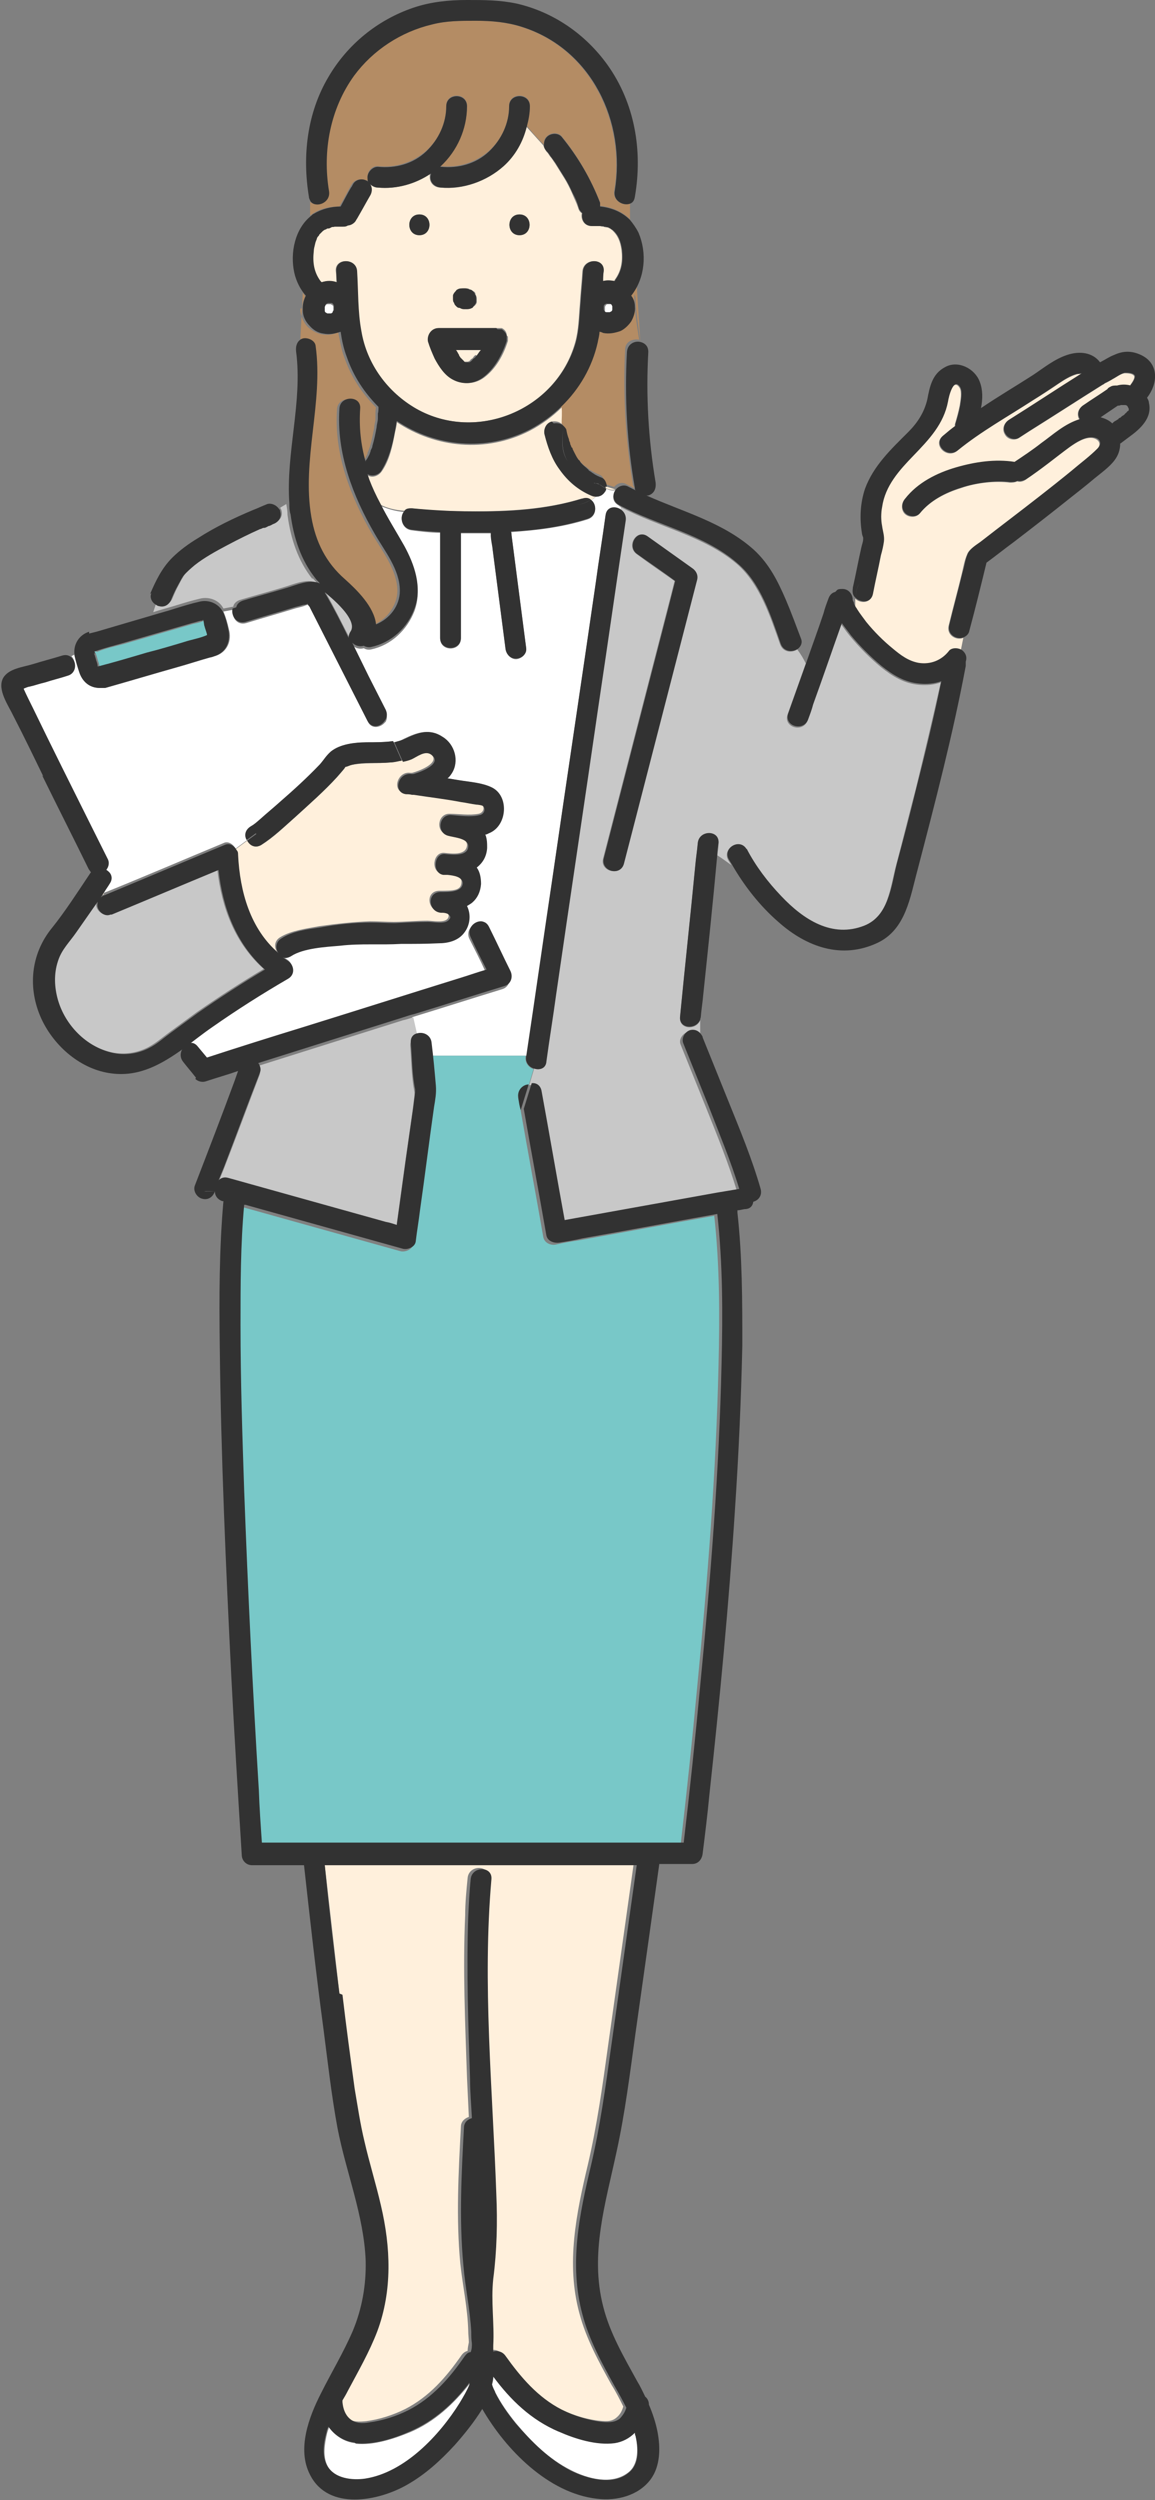 <?xml version="1.0" encoding="UTF-8"?>
<svg id="_レイヤー_2" xmlns="http://www.w3.org/2000/svg" version="1.1" viewBox="0 0 189.2 409.2">
  <rect x="0" y="0" width="189.2" height="409.2" fill="#808080" stroke="none"/>
  <!-- Generator: Adobe Illustrator 29.3.0, SVG Export Plug-In . SVG Version: 2.1.0 Build 146)  -->
  <defs>
    <style>
      .st0 {
        fill: #323232;
      }

      .st1 {
        fill: #fff0dc;
      }

      .st2 {
        fill: #fff;
      }

      .st3 {
        fill: #78c8c8;
      }

      .st4 {
        fill: #b48c64;
      }

      .st5 {
        fill: #c8c8c8;
      }
    </style>
  </defs>
  <g id="_レイヤー_1-2">
    <g>
      <path class="st1" d="M78.2,58.2c.1-.2.3-.4.4-.6,0-.1.2-.3.3-.4-1.5,0-3,0-4.5,0,.1.3.3.6.5.8,0,.1.2.2.2.4,0,0,0,0,0,0h0c.2.2.4.4.6.6,0,0,0,0,0,0,0,0,.2,0,.3.2,0,0,0,0,.1,0s0,0,.1,0c0,0,.2,0,.3,0s0,0,0,0c0,0,0,0,.1,0,.1,0,.3-.1.4-.2h0c.1-.2.2-.2.3-.3.1,0,.2-.2.3-.3,0,0,0-.1.2-.2.1-.2.1-.2,0-.1h0Z"/>
      <path class="st1" d="M93.4,73h0s0,0,0,0c0,0,0-.1,0,0h0Z"/>
      <polygon class="st1" points="93.4 73 93.4 73 93.4 73 93.4 73"/>
      <path class="st1" d="M78.2,58.2s0,0,0,0h0s0,0,0,0Z"/>
      <path class="st1" d="M78.1,58.3s0,0,0,0h0s0,0,0,0Z"/>
      <path class="st3" d="M15.7,106.6c-.3.1-.2,0,0,.4.2.5.3,1.1.5,1.6,0,.3.2.5.1.6,2.7-.8,5.4-1.6,8.1-2.3,2-.6,4-1.2,6-1.7,1.2-.3,2.5-.6,3.7-1.1.4-.1.2,0,.1-.2,0-.4-.3-.9-.4-1.3,0-.2-.1-.9-.3-1.1,0,0-.2,0-.3.2-.5.2-1,.3-1.5.4-3.8,1.1-7.6,2.2-11.4,3.3-1.5.4-3,.7-4.4,1.3h0Z"/>
      <path class="st5" d="M57.2,104.5c0-.3,0-.7.3-1,.9-1.4-1.2-3.7-2.1-4.6-.6-.6-1.3-1.2-2-1.8h0c1.4,2.4,2.6,4.9,3.9,7.4h0Z"/>
      <path class="st2" d="M58.2,399.9c-1.8-.2-3.3-1.2-4.3-2.6-.1.3-.2.6-.3.9-.4,1.7-.8,3.9.1,5.5,1.2,2.1,4.1,2.4,6.2,2.1,6.5-1,12.2-7.1,15.5-12.4.6-1,1.2-2,1.6-3,0,0,0-.2,0-.3-2.7,3.4-5.8,6.3-9.8,8-2.7,1.1-6,2.2-8.9,1.9Z"/>
      <path class="st1" d="M104.3,305.3h-51.1c.8,7,1.6,14,2.4,21,.6,5.1,1.3,10.3,2,15.4.4,2.9.9,5.8,1.6,8.6.8,3.5,1.9,7,2.7,10.5,1.6,6.8,1.9,14-.6,20.6-1.3,3.4-3,6.5-4.8,9.7-.3.5-.6,1-.9,1.6,0,.1,0,.2,0,.3.2,1,.5,2,1.2,2.7.9.8,2.1.7,3.2.6,2.2-.3,4.4-1,6.4-2,3.9-2,6.7-5.2,9.2-8.8.3-.4.6-.6,1-.7,0-.4.1-.9.2-1.4,0-.6-.1-1.2-.1-1.9-.1-3.7-.9-7.3-1.3-11-.7-7.4-.3-14.9.1-22.4,0-.9.7-1.4,1.3-1.6-.1-2.1-.2-4.3-.3-6.4-.3-8.9-.7-17.7-.3-26.6,0-2,.2-4.1.4-6.1.2-2.2,3.6-2.2,3.4,0-1.5,17.1.2,34.4.8,51.5.2,4.6,0,9.3-.5,13.9-.5,3.6.1,7.2,0,10.9,0,.3,0,.7,0,1,.7-.2,1.5,0,2,.7,2.4,3.5,5.3,6.8,9.2,8.8,2,1,4.2,1.7,6.4,2,1.1.1,2.2.3,3.1-.5.6-.5.9-1.1,1.1-1.8-.6-1.2-1.2-2.4-1.9-3.5-2.1-3.8-4.2-7.6-5.3-11.8-2.2-8.1-.5-16.3,1.4-24.3,1.5-6.4,2.4-12.9,3.3-19.4,1.4-9.9,2.8-19.9,4.2-29.8h0Z"/>
      <path class="st2" d="M91.5,398c-4.4-1.9-7.8-5.3-10.7-9,0,.4,0,.8-.2,1.3.1.4.3.8.5,1.2.9,1.8,2.1,3.5,3.4,5.1,2.6,3.1,5.4,5.9,9,7.7,2.7,1.4,6.7,2.5,9.4.4,1.8-1.4,1.6-4.1,1.2-6.1,0-.2,0-.3-.1-.5-.9.9-2,1.5-3.3,1.7-3,.4-6.4-.7-9.2-1.9h0Z"/>
      <path class="st1" d="M155.4,106.7c.5-.6,1.4-.6,2-.3l.4-2c-1.1.5-2.8-.4-2.4-2,.7-2.9,1.5-5.8,2.2-8.7.2-.9.4-2,.8-2.9.3-.9,1.3-1.4,2.1-2,3.2-2.4,6.4-4.9,9.6-7.4,1.8-1.4,3.6-2.9,5.4-4.3,1.4-1.2,3-2.3,4.2-3.6.8-.8.3-1.6-.7-1.8-1.3-.2-2.8.8-3.8,1.5-2.5,1.7-4.8,3.7-7.3,5.4-.5.3-.9.3-1.3.2-.4.2-.8.2-1.2.2-2.4-.3-5.5,0-8,.9-2.6.8-5.1,2.1-6.8,4.2-.6.7-1.8.6-2.4,0s-.6-1.7,0-2.4c2.1-2.6,5.2-4.1,8.3-5.1,3.1-1,6.4-1.3,9.6-.9h0c1.5-1,3-2,4.4-3.1,2-1.5,3.8-3.2,6.3-3.9h0c-.5-.9-.2-1.8.6-2.3,1.3-.9,2.6-1.7,3.9-2.6.2-.1.4-.2.5-.4.3-.2.8-.2,1.1-.2.7-.1,1.5,0,2.2,0,0,0,0,0,0-.1.2-.3.8-1.1.7-1.5-.2-.5-1.2-.5-1.6-.5-.7.1-1.4.7-2,1-.4.2-.8.5-1.3.7,0,0-.2.2-.3.2-4,2.5-8,5.1-12,7.6-.6.4-1.1.7-1.7,1.1-.8.5-1.9.2-2.3-.6-.5-.8-.2-1.8.6-2.3,4-2.5,7.9-5,11.9-7.6-.2,0-.5,0-.8.1-1,.3-2,.9-2.9,1.5-1.4,1-2.9,1.9-4.3,2.8-4.1,2.6-8.5,5.1-12.3,8.2-1.7,1.4-4.1-1-2.4-2.4.7-.5,1.3-1,2-1.6,0-.1,0-.2,0-.3.3-1,.6-2.1.8-3.1.1-.7.4-2.2,0-2.9-1.1-1.8-1.9,1.6-2,2.3-.7,3.7-3.1,6.2-5.6,8.8-2.4,2.4-4.7,4.9-5.2,8.5-.1,1-.1,2.1,0,3.1.1.9.4,1.7.3,2.5-.1.7-.3,1.5-.5,2.3-.4,2.1-.9,4.2-1.3,6.3-.3,1.5-2,1.5-2.8.7,0,.5,0,1.1,0,1.6,0,.1.1.2.2.3.4.7.9,1.4,1.5,2.1,1.3,1.6,2.8,3.1,4.4,4.4,1.2,1,2.5,2.1,4.2,2.3,1.9.3,3.7-.4,4.9-1.9h0Z"/>
      <path class="st1" d="M17,146.3s0,0,0,0v-.4c-.3.3-.5.6-.7.9.2-.2.4-.3.7-.4h0Z"/>
      <path class="st2" d="M4.6,112.2c-.2,0-.6.2-.9.3,0,0,0,0,0,.1.5,1,1,2,1.5,3.1,3.2,6.4,6.4,12.8,9.5,19.2.9,1.8,1.8,3.6,2.7,5.4.4.7.2,1.4-.2,1.9.7.4,1.2,1.3.6,2.2-.3.5-.6.9-.9,1.4v.4c6.7-2.7,13.2-5.5,19.7-8.2.8-.4,1.6.2,2,.9l1.9-1.4c-.4-.7-.3-1.7.6-2.2.7-.4,1-.7,1.7-1.3,1.1-.9,2.1-1.8,3.1-2.7,2.3-2,4.5-4,6.6-6.2.8-.8,1.1-1.5,1.8-2.1,1.5-1.3,3.9-1.4,5.8-1.5,1.4,0,2.9,0,4.4-.2l-1.4-3.1c-.7.9-2.2,1.2-2.8,0l-6.3-12.4-3.2-6.3c0-.1-.2-.4-.3-.5-.3,0-.7.2-.7.2-.6.2-1.2.3-1.8.5-2.6.8-5.1,1.5-7.7,2.3-1.5.4-2.4-1-2.1-2.2l-1.6.3c.4.9.7,2,.9,2.9.5,1.8-.2,3.6-2,4.3-.3.1-.7.2-1,.3-1.8.5-3.6,1.1-5.4,1.6-3.9,1.1-7.9,2.3-11.8,3.4-.2,0-.4,0-.6,0-1.7.1-3.1-.8-3.6-2.5-.3-.9-.6-1.8-.8-2.8,0,0,0-.1,0-.2l-.6.3c.8.8.7,2.5-.7,2.9-1.2.4-2.5.7-3.7,1.1-.9.2-1.7.5-2.6.7h0Z"/>
      <path class="st1" d="M42.8,138.3c-1,.6-1.9,0-2.3-.7l-1.9,1.4c.1.2.2.5.2.7.3,6.1,2,12.1,6.6,16.1-.5-.7-.5-1.8.5-2.4,1.8-1.1,4.3-1.4,6.4-1.8,2.8-.4,5.6-.7,8.3-.8,1.3,0,2.6.1,3.9.1,1.8,0,3.7-.2,5.5-.2.8,0,2.7.4,3.3-.3.3-.4.2-.7,0-.9-.2-.2-.7-.3-1-.3-.2,0-1-.2-.3,0-2.1-.3-2.3-3.4,0-3.4s3.6,0,3.6-1.5c0-.9-1.5-1.1-2.5-1.3,0,0-.2,0-.2,0h0c-.2,0-.3,0-.5,0-1.9-.3-1.5-3.6.4-3.4,1.1.1,3.5.5,3.7-1.2.1-1.4-2.3-1.5-3.3-1.8-1.9-.5-1.5-3.4.4-3.4,1.5,0,3.3.3,4.8,0,.6-.1,1.1-.8.6-1.4-.2-.2-1-.3-1.2-.3-.8-.2-1.6-.3-2.4-.4-2.6-.4-5.2-.8-7.8-1.2,0,0-.2,0-.3,0-.3,0-.6,0-1-.1-2.2-.3-1.2-3.6.9-3.3.1,0,.2,0,.3,0,1.5-.4,4.9-1.8,2.9-3.2-1-.7-2.3.5-3.2.8-.5.2-.9.3-1.4.4l.2.4-.2-.4c-.6.1-1.3.2-1.9.3-2.1.2-4.3,0-6.3.4-.2,0-1,.4-1,.3,0,0-.1.2-.2.3-.4.5-.8,1-1.2,1.4-2.1,2.3-4.5,4.4-6.8,6.5-1.8,1.6-3.6,3.4-5.6,4.6h0Z"/>
      <path class="st5" d="M51.2,94.8c-2.4-3-3.6-6.7-4.1-10.5,0-.6-.1-1.2-.2-1.8l-1,.6c0,.1.2.3.2.4.3,1-.3,1.8-1.2,2.1-.2,0-.5.2-.7.3s-.5.2-.7.3c0,0,0,0-.1,0,0,0,0,0,0,0-.2,0-.4.2-.6.2-1.8.8-3.6,1.6-5.3,2.6-1.8,1-3.8,2.1-5.4,3.3-.7.5-1.4,1.1-1.9,1.8,0,0,0,0,0,0-.1.2-.2.3-.3.5-.2.3-.4.7-.6,1.1-.4.7-.7,1.4-1,2.1-.3.9-1.2,1.5-2.1,1.2-.2,0-.4-.2-.6-.3l-.5,1.5c1.2-.4,2.4-.7,3.7-1.1,1.3-.4,2.6-.8,3.9-1.1,1.5-.4,3.2.2,3.9,1.6,0,0,0,0,0,0l1.6-.3c.1-.5.5-.9,1.1-1.1,2.3-.7,4.6-1.3,6.9-2,1.8-.5,4-1.6,5.7-.8-.2-.3-.5-.5-.7-.8h0Z"/>
      <path class="st1" d="M89.5,24.8c-.2-.3-.4-.7-.5-1-.9-1-1.9-2.1-2.8-3.1-.7,2.5-2,4.7-3.8,6.5-2.8,2.5-6.6,3.9-10.3,3.5-.9,0-1.7-.7-1.7-1.7s0-.4.1-.6c-2.5,1.7-5.6,2.6-8.7,2.3-.5,0-.9-.3-1.3-.6.4.5.4,1.2.1,1.8-.7,1.2-1.4,2.5-2.1,3.7-.1.2-.2.3-.3.5-.3.5-.8.8-1.3.8-.2.1-.5.2-.8.2s-.8,0-1.1,0c0,0-.2,0-.3,0-.2,0-.3,0-.5.1-.2,0-.3.1-.5.2,0,0,0,0-.1,0,0,0,0,0-.1,0-.1,0-.3.1-.4.2,0,0-.2.2-.3.2-.2.2-.4.4-.6.6,0,0-.1.2-.1.2-.1.2-.2.4-.3.5-.1.3-.2.4-.3.9-.1.4-.2.8-.2,1.1-.2,1.9,0,3.4,1.1,4.9,0,0,.1.1.2.2.8-.2,1.7-.2,2.5,0,0-.6,0-1.2-.1-1.8-.2-2.2,3.3-2.2,3.4,0,.2,3.2.1,6.7.7,9.8,1,5.3,4.3,10,9,12.7,10,5.6,23,.2,26.1-10.8.6-2.1.6-4.3.8-6.5.1-1.7.3-3.5.4-5.2.2-2.2,3.6-2.2,3.4,0,0,.5,0,1.1-.1,1.6.6-.1,1.3-.1,1.9,0,0,0,0,0,.1-.2,1.1-1.5,1.3-3.1,1.1-4.9-.2-1.4-.6-2.4-1.6-3.3,0,0-.3-.2-.3-.2-.1,0-.2-.1-.4-.2,0,0,0,0-.2,0,0,0,0,0,0,0-.1,0-.3,0-.4-.1-.2,0-.4,0-.6-.1,0,0-.2,0-.2,0-.4,0-.8,0-1.2,0-1.3,0-1.8-1.2-1.6-2.1-.3-.2-.5-.5-.6-.9-.3-.9-.6-1.4-1-2.4-.4-.9-.8-1.7-1.3-2.5-.5-.8-1-1.6-1.5-2.4-.3-.4-.5-.8-.8-1.1l-.2-.3s0,0,0,0c-.1-.2-.3-.4-.4-.5h0ZM68.7,38.5c-2.2,0-2.2-3.4,0-3.4s2.2,3.4,0,3.4ZM78.1,48.9c0,.2,0,.3,0,.5,0,.3-.2.5-.4.7-.1,0-.2.2-.3.3-.3.1-.6.2-.9.2h-.4c-.2,0-.5,0-.7-.2-.2,0-.4-.2-.6-.3-.2-.1-.3-.3-.3-.5-.1-.2-.2-.4-.2-.7,0-.2,0-.3,0-.5,0-.3.2-.5.4-.7.1,0,.2-.2.3-.3.3-.1.6-.2.9-.2h.4c.2,0,.5,0,.7.2.2,0,.4.2.6.3.2.1.3.3.3.5.1.2.2.4.2.7ZM83.2,55.1c0,.2,0,.5,0,.7-.7,2.3-2,4.6-3.9,6-1.5,1.1-3.4,1.2-5,.3-1.3-.8-2.3-2.1-2.9-3.4-.4-.9-.8-1.9-1.1-2.8-.3-1.1.5-2.2,1.7-2.2,2.8,0,5.6,0,8.4,0h1.1c.1,0,.3,0,.4,0h0s0,0,0,0c0,0,0,0,.1,0,0,0,.1,0,.2,0,0,0,0,0,0,0,.4.2.7.5.8,1,0,0,0,0,0,0,0,0,0,.2,0,.2h0ZM85.1,38.5c-2.2,0-2.2-3.4,0-3.4s2.2,3.4,0,3.4Z"/>
      <path class="st4" d="M60.1,29.5c.1,0,.2.2.4.3-.2-.3-.3-.6-.3-.9,0-.9.8-1.8,1.7-1.7,2.9.3,5.7-.6,7.9-2.5,2.1-1.9,3.3-4.6,3.3-7.4,0-2.2,3.4-2.2,3.4,0,0,3.7-1.6,7.3-4.3,9.8,0,0,0,0-.1.1h.1c2.9.3,5.7-.6,7.9-2.5,2.1-1.9,3.3-4.6,3.3-7.4,0-2.2,3.4-2.2,3.4,0,0,1.1-.2,2.2-.5,3.3.9,1.1,1.8,2.1,2.8,3.1,0-.5,0-1,.5-1.4.6-.6,1.8-.7,2.4,0,2.7,3.3,4.7,6.9,6.3,10.8,0,.2,0,.4,0,.6,1.9.2,3.6.9,4.9,2.2v-2.6c-1.1.5-2.8-.4-2.6-2,1.9-11.3-3.8-23.3-15.2-26.9-2.5-.8-5-1-7.6-1-2.4,0-4.7,0-7.1.6-5.1,1.2-9.7,4.2-12.8,8.4-4,5.5-5.2,12.3-4.1,18.9.3,1.8-2,2.8-3,1.7v2.3c.1-.1.3-.2.4-.3,1.3-.9,2.9-1.2,4.4-1.2.6-1,1.1-2,1.7-3.1.1-.2.2-.4.3-.5.4-.8,1.6-1.1,2.3-.6h0Z"/>
      <path class="st1" d="M100.8,80.2h0s0,0,0,0h0Z"/>
      <path class="st4" d="M104.1,48.6c0,2.3.5,4.8.8,7.4,0,0,0,0,0,0l-.6-9.3c-.3.6-.6,1.1-1,1.6.3.6.5,1.2.6,1.8,0,.8-.2,1.7-.6,2.4-.4.7-1,1.3-1.8,1.6-.9.4-1.8.5-2.8.3-.2,0-.4,0-.6-.2,0,.6-.2,1.2-.3,1.8-.9,3.9-3,7.5-5.9,10.4.1.9,0,1.8,0,2.8.2.2.4.5.5.8.1.5.2.9.4,1.4,0,.2.1.4.2.7,0,.1.2.4.2.6,0,0,0,0,0,0,0,.1,0,.2.2.3.1.2.2.4.3.6.2.4.5.8.7,1.2,0,0,.1.2.2.2,0,0,0,0,0,0h0c.1.2.3.3.4.5.3.3.6.7,1,.9,0,0,0,0,0,0t0,0c0,0,.2.1.2.2.2.1.4.3.6.4.5.3.9.5,1.4.7.6.2.8.9.8,1.5l1.6.5h0c.5-.6,1.3-.9,2.1-.4.4.2.8.4,1.2.6,0-.1-.1-.3-.2-.4-1.2-7.4-1.7-14.9-1.3-22.3,0-1.3,1.3-1.8,2.3-1.6-.4-2.5-.8-5.1-.8-7.4h0Z"/>
      <path class="st4" d="M49.5,50.5c0-.7.2-1.4.5-2-.1-.2-.3-.4-.4-.6l-.4,7.6c.8-.2,2,.3,2.1,1.2,1.3,9.4-2.3,18.7-.7,28,.7,4.1,2.4,7.5,5.5,10.2,1.9,1.7,4.8,4.5,5.1,7.4,2.2-1,3.8-3.1,3.9-5.5,0-3.4-2.4-6.5-4.1-9.3-3.6-6.2-6.3-13.2-5.8-20.5.1-2.2,3.6-2.2,3.4,0-.2,3,.2,5.8.9,8.7,0,0,0-.1,0-.2.1-.2.3-.4.4-.6,0-.2.3-.5.3-.7,0,0,0,.1,0,.2,0,0,0-.2,0-.2,0-.1,0-.2.1-.3.1-.3.2-.5.3-.8.3-1,.5-2.1.7-3.1,0-.5.2-1,.2-1.4,0,0,0-.2,0-.3h0c0,.2-.1.5,0,0,0-.2,0-.3,0-.5,0-.4,0-.7.1-1.1h0c-2.3-2.3-4.1-5-5.2-8.2-.5-1.3-.7-2.7-1-4.1-.9.4-1.8.5-2.8.3-.9-.2-1.7-.7-2.3-1.3-.6-.7-1-1.6-1.1-2.5,0-.1,0-.2,0-.4h0Z"/>
      <path class="st1" d="M100.8,80.1l-1.6-.5c0,.1,0,.2,0,.3.5.2,1,.4,1.6.2Z"/>
      <path class="st2" d="M70.5,171.1c0,.6.1,1.1.2,1.7h15.6c1.4-9.9,2.9-19.8,4.3-29.7,2.3-15.9,4.7-31.8,7-47.7.5-3.7,1.1-7.3,1.6-11,.2-1.4,1.6-1.5,2.5-.9v-.5c0,0-.3-.2-.4-.3-1.1-.6-1-1.8-.4-2.5h0c-.6.2-1.1,0-1.6-.2,0,.2,0,.4-.2.5-.4.6-.9.8-1.5.8-.2.2-.5.4-.8.6,1,.7,1,2.6-.5,3.1-4.1,1.3-8.3,1.8-12.6,2.1,0,.2.1.4.1.6.7,5.4,1.4,10.8,2.1,16.2l.3,2.3c.1.9-.9,1.7-1.7,1.7s-1.6-.8-1.7-1.7c-.7-5.4-1.4-10.8-2.1-16.2,0-.8-.2-1.5-.3-2.3,0-.2,0-.3,0-.4-.9,0-1.9,0-2.8,0-.7,0-1.4,0-2.1,0v17.2c0,2.2-3.4,2.2-3.4,0v-17.3c-1.6,0-3.2-.2-4.7-.4-1.6-.2-2-2.2-1.2-3-1.4-.1-2.7-.5-3.9-1,1.2,2.3,2.6,4.6,3.9,6.9,1.7,3.1,3,6.7,1.7,10.3-1.2,3.1-3.8,5.6-7.1,6.3-.5.1-.9,0-1.2-.2-.7.2-1.4,0-1.9-.5.9,1.8,1.8,3.7,2.7,5.5.9,1.8,1.9,3.7,2.8,5.5.3.7.2,1.3-.2,1.8l1.4,3.1c.6,0,1.3-.3,1.8-.6,2.1-1,4-1.7,6.1-.3,2,1.3,2.8,4.1,1.5,6-.2.3-.4.5-.7.8.6,0,1.3.2,1.9.3,1.8.3,3.7.4,5.4,1.2,2.8,1.5,2.4,6.1-.3,7.4-.2.1-.5.2-.8.3.3.7.4,1.5.3,2.2,0,1.4-.7,2.5-1.7,3.2.5.7.8,1.6.7,2.7,0,1.3-.6,2.3-1.4,3l1.4,3.6c.5,0,.9.3,1.2.9,1.2,2.4,2.3,4.8,3.5,7.2.5,1,0,2.2-1,2.5-4.9,1.5-9.9,3.1-14.8,4.6l.7,3.1c.9-.1,2.1.4,2.2,1.6h0Z"/>
      <path class="st3" d="M39.9,197.5c-.6,6.5-.6,13.1-.6,19.7,0,9,.3,18,.6,27.1.6,16.3,1.4,32.7,2.4,49,.2,2.9.3,5.7.5,8.6h68.7c1-8.6,1.9-17.1,2.7-25.7,1.7-17.5,3.1-35.1,3.5-52.7.2-8.1.2-16.4-.7-24.5-7.4,1.3-14.8,2.7-22.1,4-1.3.2-2.5.4-3.8.7-.8.2-1.9-.2-2.1-1.2-1.2-6.9-2.5-13.8-3.7-20.7l-.5,1.6.5-1.6c-.1-.7-.2-1.4-.4-2-.2-1.2.8-2,1.7-2.1l.8-2.7c-.8-.3-1.4-1-1.3-2,0,0,0-.1,0-.2h-15.6c.2,1.8.3,3.5.5,5.3.1,1.2,0,2.3-.3,3.5-.8,5.6-1.5,11.3-2.3,16.9-.2,1.7-.5,3.4-.7,5.1-.1.9-1.3,1.4-2.1,1.2-8.6-2.4-17.2-4.8-25.8-7.2,0,0-.1,0-.2,0h0Z"/>
      <path class="st5" d="M89.5,173.8c-.2,1.1-1.2,1.4-2,1.1l-.8,2.7c.7,0,1.4.3,1.6,1.2,1.3,7.1,2.5,14.1,3.8,21.2,8.3-1.5,16.7-3,25-4.5,1.2-.2,2.4-.4,3.6-.6-1.4-4.6-3.2-9-5-13.5-1.4-3.5-2.8-6.9-4.2-10.4-.4-.9.4-1.9,1.2-2.1.9-.3,1.7.3,2,1.1v-3c-.7,1.7-3.5,1.5-3.3-.5.8-8.3,1.7-16.5,2.5-24.8.1-1.2.3-2.4.4-3.6.2-2.2,3.6-2.2,3.4,0,0,.6-.1,1.3-.2,1.9.8.5,1.6,1.1,2.3,1.6-.2-.3-.3-.5-.5-.8-1.1-1.9,1.9-3.7,2.9-1.7,1.6,2.8,3.5,5.4,5.7,7.8,3.6,3.8,8.3,6.9,13.6,4.8,4-1.6,4.3-6.4,5.3-10.1,1.1-4.1,2.1-8.3,3.2-12.4,1.4-5.8,2.8-11.6,4.1-17.5-1.1.4-2.3.5-3.5.4-2.5-.2-4.4-1.4-6.3-2.9-1.8-1.5-3.5-3.2-5-5-.5-.6-1-1.3-1.5-2-1.6,4.4-3.1,8.8-4.7,13.3-.3.8-.6,1.6-.8,2.4-.7,2.1-4,1.2-3.3-.9,1-2.8,2-5.6,3-8.4-.4-.8-.8-1.5-1.4-2.3-.9.6-2.3.5-2.8-.8-1.6-4.5-3.3-9.9-7.1-13.2-5.4-4.6-12.8-6-19-9.3v.5c.4.4.8,1,.7,1.8-1.5,10-2.9,19.9-4.4,29.9-2.3,15.9-4.7,31.8-7,47.7-.5,3.7-1.1,7.3-1.6,11h0ZM102.1,141.4c-.6,2.1-3.9,1.2-3.3-.9,3.5-13.6,7-27.1,10.5-40.7.4-1.5.8-3.1,1.2-4.7-2.1-1.5-4.2-2.9-6.2-4.4-1.8-1.3,0-4.2,1.7-2.9,2.4,1.7,4.9,3.5,7.3,5.2.6.4,1,1.2.8,1.9-3.5,13.6-7,27.1-10.5,40.7-.5,1.9-1,3.9-1.5,5.8h0Z"/>
      <path class="st1" d="M95.4,81.7c.6-.2,1,0,1.4.2.3-.2.5-.4.8-.6-.3,0-.5,0-.8-.2-2.1-.9-3.8-2.3-5.1-4.2-1.2-1.7-2-3.8-2.5-5.8-.2-.9.3-1.9,1.2-2.1.6-.1,1.2,0,1.6.4,0-.9.1-1.9,0-2.7-1.5,1.5-3.3,2.8-5.2,3.8-7.2,3.7-15.5,2.8-21.8-1.4,0,.6-.2,1.2-.3,1.7-.4,2.2-.9,4.6-2.2,6.4-.5.7-1.5,1.1-2.3.6,0,0,0,0,0,0,.1.3.2.6.3.9.5,1.4,1.1,2.7,1.8,3.9,1.2.6,2.5.9,3.9,1,.3-.3.7-.4,1.2-.4,3.3.4,6.6.5,9.8.5,6.1,0,12.3-.3,18.1-2.1h0Z"/>
      <path class="st1" d="M35.2,195h0s0,0,0,0Z"/>
      <path class="st2" d="M47.1,160.1c-4.2,2.5-8.3,5.1-12.4,7.9-1.6,1.1-3.1,2.3-4.7,3.5h0c.6-.5,1.6-.7,2.2.1.5.6,1,1.2,1.5,1.8,5.2-1.6,10.3-3.2,15.5-4.9,8.7-2.7,17.4-5.5,26.2-8.2,1.4-.4,2.8-.9,4.1-1.3-.8-1.8-1.7-3.5-2.6-5.3-.7-1.4.6-2.7,1.8-2.6l-1.4-3.6c-.3.2-.6.5-.9.6.7,1.4.4,3.1-.4,4.3-1,1.4-2.7,1.7-4.3,1.8-2,0-4.1,0-6.1.1-3.4.1-6.6-.1-10,.3-2.5.3-6,.5-8,1.7-.5.3-1,.3-1.4.2.3.2.6.4.9.6,1,.7,1.2,2.3,0,2.9h0Z"/>
      <path class="st5" d="M35.7,193.7c.4-.4.9-.6,1.6-.4,8.6,2.4,17.2,4.8,25.8,7.2.6.2,1.2.4,1.8.5.5-3.6,1-7.3,1.5-10.9.4-2.8.8-5.6,1.2-8.4.1-.8.2-1.6.3-2.4,0,0,0-.2,0-.3,0,0,0-.1,0-.2-.5-2.5-.5-5.1-.7-7.6,0-1,.5-1.5,1.2-1.6l-.7-3.1c-.6.2-1.2.4-1.7.5-7.9,2.5-15.9,5-23.8,7.5.4.4.5,1,.3,1.5-2,5.2-3.9,10.4-5.9,15.5-.3.7-.6,1.5-.9,2.2h0Z"/>
      <path class="st5" d="M9.3,157.2c-.7,2.1-.7,4.3,0,6.4,1.2,4.1,4.6,7.6,8.8,8.6,2.1.5,4.3.2,6.2-.8,1.3-.7,2.3-1.6,3.4-2.4,1.5-1.1,3-2.2,4.5-3.3,3.6-2.5,7.3-4.9,11-7.1-4.7-4.2-6.9-10-7.6-16.3-5.8,2.4-11.7,4.9-17.5,7.3v.3c.1,0,0-.3,0-.3,0,0-.1,0-.2,0-.9.4-1.9-.4-2.1-1.2-.1-.3,0-.7,0-.9-1.2,1.7-2.3,3.4-3.5,5-1.1,1.6-2.4,2.8-3,4.7h0Z"/>
      <path class="st2" d="M100.4,51c0,0,0-.1.1-.2,0,0,0-.2,0-.2v-.2c0,0,0-.2,0-.2,0,0,0-.1-.1-.2,0,0,0,0-.1-.1,0,0-.1,0-.2-.1,0,0-.2,0-.2,0h-.2c0,0-.2,0-.2,0,0,0-.1,0-.2.1,0,0,0,0-.1.1,0,0,0,.1-.1.2,0,0,0,.2,0,.3h0c0,.2,0,.3,0,.4,0,0,0,.1.1.2,0,0,0,0,.1.1,0,0,.1,0,.2.1,0,0,.2,0,.2,0h.2c0,0,.2,0,.2,0,0,0,.1,0,.2-.1,0,0,.1-.1.1-.1h0Z"/>
      <path class="st0" d="M38.1,99.6c-.3,1.1.6,2.6,2.1,2.2,2.6-.8,5.1-1.5,7.7-2.3.6-.2,1.2-.3,1.8-.5,0,0,.5,0,.7-.2,0,.2.2.4.3.5l3.2,6.3,6.3,12.4c.7,1.3,2.1,1,2.8,0l-2.1-4.8,2.1,4.8c.4-.5.5-1.1.2-1.8-.9-1.8-1.9-3.7-2.8-5.5-.9-1.8-1.8-3.7-2.7-5.5.5.5,1.2.7,1.9.5.3.2.8.3,1.2.2,3.3-.7,6-3.2,7.1-6.3,1.3-3.5,0-7.2-1.7-10.3-1.3-2.3-2.7-4.5-3.9-6.9-1.3-.6-2.6-1.5-3.8-2.7,1.2,1.2,2.5,2.1,3.8,2.7-.7-1.3-1.3-2.6-1.8-3.9-.1-.3-.2-.6-.3-.9,0,0,0,0,0,0,.8.5,1.9.1,2.3-.6,1.2-1.9,1.8-4.2,2.2-6.4.1-.6.2-1.2.3-1.7,6.3,4.2,14.6,5.1,21.8,1.4,1.9-1,3.7-2.3,5.2-3.8,0-.3-.1-.7-.2-1,0,.3.2.6.2,1,2.9-2.8,5-6.4,5.9-10.4.1-.6.3-1.2.3-1.8.2,0,.4.1.6.2,1,.2,1.9,0,2.8-.3.7-.3,1.4-1,1.8-1.6.4-.7.7-1.6.6-2.4,0-.7-.2-1.3-.6-1.8,2.3-2.9,2.6-7,1.2-10.3-.4-.8-.9-1.5-1.4-2.1v5.1s0-5.1,0-5.1c-1.3-1.3-3-2-4.9-2.2,0-.2,0-.4,0-.6-1.5-3.9-3.6-7.5-6.3-10.8-.6-.7-1.8-.6-2.4,0-.4.4-.5.9-.5,1.4,1.8,2,3.5,4.1,4.6,6.8-1.1-2.7-2.8-4.8-4.6-6.8,0,.4.2.7.5,1,.2.2.3.4.4.5,0,0,0,0,0,0l.2.3c.3.4.6.8.8,1.1.5.8,1,1.6,1.5,2.4.5.8.9,1.6,1.3,2.5.5.9.7,1.4,1,2.4.1.4.4.7.6.9-.2,1,.3,2.1,1.6,2.1s.8,0,1.2,0c0,0,.2,0,.2,0,.2,0,.4,0,.6.1.1,0,.3,0,.4.1,0,0,0,0,0,0,0,0,0,0,.2,0,.1,0,.2.1.4.2,0,0,.2.2.3.2,1,.8,1.4,1.9,1.6,3.3.2,1.8,0,3.4-1.1,4.9,0,0,0,.1-.1.2-.6-.1-1.2-.2-1.9,0,0-.5,0-1.1.1-1.6.2-2.2-3.2-2.2-3.4,0-.1,1.7-.3,3.5-.4,5.2-.2,2.2-.2,4.3-.8,6.5-3.2,11-16.2,16.4-26.1,10.8-4.7-2.7-8.1-7.3-9-12.7-.6-3.2-.5-6.6-.7-9.8-.1-2.2-3.6-2.2-3.4,0,0,.6,0,1.2.1,1.8-.8-.3-1.7-.3-2.5,0,0,0-.1-.1-.2-.2-1.1-1.5-1.3-3.1-1.1-4.9,0-.3.1-.7.2-1.1.1-.5.2-.6.3-.9,0-.2.2-.4.3-.5,0,0,.1-.1.1-.2.2-.2.4-.4.6-.6,0,0,.3-.2.3-.2.1,0,.3-.1.4-.2,0,0,0,0,.1,0,0,0,0,0,.1,0,.2,0,.3-.1.5-.2s.3,0,.5-.1c0,0,.2,0,.3,0,.4,0,.8,0,1.1,0,.3,0,.5,0,.8-.2.5,0,1.1-.4,1.3-.8.1-.2.2-.3.3-.5.7-1.2,1.4-2.5,2.1-3.7.3-.6.3-1.3-.1-1.8.3.3.8.6,1.3.6,3.1.3,6.2-.6,8.7-2.3,0,.2-.1.4-.1.6,0,1,.8,1.6,1.7,1.7,3.7.3,7.5-1,10.3-3.5,1.9-1.7,3.2-4,3.8-6.5-.4-.5-.8-1-1.2-1.5.4.5.8,1,1.2,1.5.3-1.1.5-2.2.5-3.3,0-2.2-3.4-2.2-3.4,0,0,2.7-1.2,5.4-3.3,7.4-2.1,2-5,2.8-7.9,2.5h-.1s0,0,.1-.1c2.7-2.5,4.3-6.1,4.3-9.8,0-2.2-3.4-2.2-3.4,0,0,2.7-1.2,5.4-3.3,7.4-2.1,2-5,2.8-7.9,2.5-.9,0-1.7.9-1.7,1.7s.1.7.3.9c-.1-.1-.2-.2-.4-.3-.8-.5-1.9-.2-2.3.6-.1.2-.2.4-.3.5-.6,1-1.1,2-1.7,3.1-1.5,0-3.1.4-4.4,1.2-.1,0-.3.2-.4.3v2.9s0-2.9,0-2.9c-2.7,2.1-3.5,6.1-2.8,9.3.3,1.4,1,2.8,1.9,3.8-.3.6-.5,1.3-.5,2s0,.2,0,.4c0,.9.4,1.8,1.1,2.5.6.7,1.4,1.2,2.3,1.3,1,.2,1.9,0,2.8-.3.2,1.4.5,2.8,1,4.1,1.1,3.2,2.9,5.9,5.2,8.2h0c0,.4,0,.8-.1,1.1,0,.2,0,.3,0,.5h0c0,0,0,.2,0,.3,0,.5-.2,1-.2,1.4-.2,1.1-.4,2.1-.7,3.1,0,.3-.2.5-.3.8,0,.1,0,.2-.1.3,0,0,0,.2,0,.2,0,0,0-.1,0-.2,0,.2-.2.5-.3.7-.1.2-.2.4-.4.6,0,0,0,.1,0,.2-.8-2.8-1.1-5.7-.9-8.7.2-2.2-3.3-2.2-3.4,0-.5,7.3,2.2,14.3,5.8,20.5,1.6,2.8,4.1,5.8,4.1,9.3,0,2.5-1.7,4.6-3.9,5.5-.3-2.9-3.2-5.7-5.1-7.4-3.1-2.7-4.8-6.1-5.5-10.2-1.6-9.3,2-18.7.7-28-.1-.9-1.3-1.4-2.1-1.2,0,0,0,0,0,0v7.3s0-7.3,0-7.3c-.9.3-1.2,1.2-1.1,2.1,1.1,8.3-1.7,16.6-1.1,24.9l2.2-1.4-2.2,1.4c0,.6,0,1.2.2,1.8.5,3.8,1.7,7.5,4.1,10.5.2.3.5.5.7.8-1.7-.8-3.9.3-5.7.8-2.3.7-4.6,1.3-6.9,2-.6.2-1,.6-1.1,1.1l3.9-.8-3.9.8h0ZM54.7,50.3v.2c0,0,0,.2,0,.2,0,0,0,.1-.1.2,0,0,0,0-.1.1,0,0-.1,0-.2.1,0,0-.1,0-.2,0h-.2c0,0-.1,0-.2,0,0,0-.1,0-.2-.1,0,0,0,0-.1-.1,0,0,0-.1-.1-.2,0,0,0-.2,0-.3h0c0-.2,0-.3,0-.4,0,0,0-.1.1-.2,0,0,0,0,.1-.1,0,0,.1,0,.2-.1,0,0,.1,0,.2,0h.2c0,0,.1,0,.2,0,0,0,.1,0,.2.1,0,0,0,0,.1.1,0,0,0,.1.1.2,0,0,0,.2,0,.2h0ZM98.9,50.5h0c0-.2,0-.3,0-.4,0,0,0-.1.1-.2,0,0,0,0,.1-.1,0,0,.1,0,.2-.1,0,0,.2,0,.2,0h.2c0,0,.2,0,.2,0,0,0,.1,0,.2.1,0,0,0,0,.1.1,0,0,0,.1.1.2,0,0,0,.2,0,.2v.2c0,0,0,.2,0,.2,0,0,0,.1-.1.2,0,0,0,0-.1.1,0,0-.1,0-.2.1,0,0-.2,0-.2,0h-.2c0,0-.2,0-.2,0,0,0-.1,0-.2-.1,0,0,0,0-.1-.1,0,0,0-.1-.1-.2,0,0,0-.2,0-.3h0ZM53.3,97h0c.7.6,1.4,1.2,2,1.8.9.9,3.1,3.2,2.1,4.6-.2.3-.3.7-.3,1-1.2-2.5-2.5-5-3.9-7.4h0Z"/>
      <path class="st2" d="M54.5,51c0,0,0-.1.1-.2,0,0,0-.2,0-.2v-.2c0,0,0-.2,0-.2,0,0,0-.1-.1-.2,0,0,0,0-.1-.1,0,0-.1,0-.2-.1,0,0-.1,0-.2,0h-.2c0,0-.1,0-.2,0,0,0-.1,0-.2.1,0,0,0,0-.1.1,0,0,0,.1-.1.2,0,0,0,.2,0,.3h0c0,.2,0,.3,0,.4,0,0,0,.1.1.2,0,0,0,0,.1.1,0,0,.1,0,.2.1,0,0,.1,0,.2,0h.2c0,0,.1,0,.2,0,0,0,.1,0,.2-.1,0,0,.1-.1.1-.1h0Z"/>
      <path class="st0" d="M81.3,53.7h-1.1c-2.8,0-5.6,0-8.4,0-1.1,0-1.9,1.1-1.7,2.2.3,1,.7,1.9,1.1,2.8.7,1.3,1.6,2.7,2.9,3.4,1.6.9,3.5.8,5-.3,1.9-1.4,3.2-3.8,3.9-6,0-.2,0-.5,0-.7,0,0,0-.2,0-.2,0,0,0,0,0,0-.1-.4-.5-.8-.8-1,0,0,0,0,0,0,0,0-.1,0-.2,0,0,0,0,0-.1,0,0,0,0,0,0,0h0c-.1,0-.3,0-.4,0h0ZM78.8,57.2c0,.1-.2.3-.3.4-.1.2-.3.4-.4.6,0,0,0,0,0,0h0s0,0,0,0h0c0,0,0,0-.2.2,0,.1-.2.2-.3.3-.1,0-.2.2-.3.3h0c-.1.1-.2.2-.4.3,0,0,0,0-.1,0,0,0,0,0,0,0,0,0-.3,0-.3,0,0,0,0,0-.1,0,0,0,0,0-.1,0,0,0-.2,0-.3-.2s0,0,0,0c-.2-.2-.4-.4-.6-.6h0s0,0,0,0c0-.1-.2-.2-.2-.4-.2-.3-.3-.6-.5-.8,1.5,0,3,0,4.5,0Z"/>
      <path class="st0" d="M78.2,58.2c0,0,0-.1,0,.1h0s0-.1,0-.1h0Z"/>
      <path class="st0" d="M77.6,50.1c.2-.2.4-.5.4-.7,0-.2,0-.3,0-.5,0-.2,0-.5-.2-.7,0-.2-.2-.4-.3-.5-.2-.2-.3-.3-.6-.3-.2-.1-.4-.2-.7-.2h-.4c-.3,0-.6,0-.9.2-.1,0-.2.2-.3.3-.2.2-.4.5-.4.7,0,.2,0,.3,0,.5,0,.2,0,.5.2.7,0,.2.2.4.3.5.2.2.3.3.6.3.2.1.4.2.7.2h.4c.3,0,.6,0,.9-.2.1,0,.2-.2.3-.3Z"/>
      <path class="st0" d="M93.4,72.9s0,0,0,0h0s0,0,0,0h0Z"/>
      <path class="st0" d="M98.1,79.2c.3.2.7.5,1.1.7,0-.1,0-.2,0-.3l-1.2-.4Z"/>
      <path class="st0" d="M97.5,79l.6.2c-.2-.1-.4-.2-.6-.2Z"/>
      <path class="st0" d="M90.4,69c-.9.2-1.4,1.2-1.2,2.1.5,2,1.2,4.1,2.5,5.8,1.3,1.8,3,3.3,5.1,4.2.3.1.6.2.8.2.4-.4.7-.8.9-1.3-.2.5-.6.9-.9,1.3.6,0,1.1-.2,1.5-.8,0-.2.2-.3.2-.5-.4-.2-.8-.5-1.1-.7l-.6-.2h0,0-.3c0-.1.3,0,.3,0,.2,0,.4,0,.6.2l1.2.4c0-.6-.3-1.3-.8-1.5-.5-.2-1-.4-1.4-.7-.2-.1-.4-.3-.6-.4,0,0-.2-.1-.2-.2,0,0,0,0,0,0,0,0,0,0,0,0-.3-.3-.7-.6-1-.9-.2-.2-.3-.3-.4-.5h0s0,0,0,0c0,0-.1-.2-.2-.2-.3-.4-.5-.8-.7-1.2-.1-.2-.2-.4-.3-.6,0-.1,0-.2-.2-.3h0c0-.2,0-.2,0,0,0-.2-.2-.4-.2-.6,0-.2-.2-.4-.2-.7-.2-.5-.3-.9-.4-1.4,0-.3-.3-.6-.5-.8-.2,2-.4,4.1.7,5.8-1.2-1.7-.9-3.8-.7-5.8-.4-.4-1-.5-1.6-.4h0Z"/>
      <path class="st0" d="M61.7,68.2h0c0,.4,0,.1,0,0Z"/>
      <path class="st0" d="M85.1,38.5c2.2,0,2.2-3.4,0-3.4s-2.2,3.4,0,3.4Z"/>
      <path class="st0" d="M68.7,35.1c-2.2,0-2.2,3.4,0,3.4s2.2-3.4,0-3.4Z"/>
      <path class="st0" d="M24.8,97.1c-.3.6,0,1.4.6,1.8l.8-2.5-.8,2.5c.2.1.4.3.6.3,1,.3,1.8-.3,2.1-1.2.3-.7.6-1.4,1-2.1.2-.4.4-.7.6-1.1.1-.2.2-.3.3-.5t0,0c.6-.7,1.3-1.3,1.9-1.8,1.5-1.2,3.5-2.3,5.4-3.3,1.7-.9,3.5-1.8,5.3-2.6.2,0,.4-.2.6-.2,0,0,0,0,0,0,0,0,0,0,.1,0,.2,0,.5-.2.7-.3.2,0,.5-.2.7-.3.9-.3,1.5-1.1,1.2-2.1,0-.2-.1-.3-.2-.4l-1.7,1.1,1.7-1.1c-.4-.6-1.2-1-1.9-.8-.8.3-1.6.7-2.4,1-3.1,1.3-6.2,2.8-9,4.6-1.5.9-3,2-4.2,3.2-1.7,1.7-2.7,3.8-3.6,5.9h0Z"/>
      <path class="st0" d="M53.8,12.6c-3.5,5.9-4.3,12.9-3.2,19.6,0,.3.2.6.3.8v-4.3s0,4.3,0,4.3c.9,1.1,3.3.2,3-1.7-1.1-6.6.2-13.5,4.1-18.9,3.1-4.2,7.7-7.2,12.8-8.4,2.3-.6,4.7-.6,7.1-.6,2.6,0,5.1.2,7.6,1,11.4,3.6,17.1,15.5,15.2,26.9-.3,1.6,1.5,2.5,2.6,2v-5.6s0,5.6,0,5.6c.4-.2.6-.5.7-1.1,1.3-7.5,0-15.3-4.5-21.6-3.6-5-8.8-8.6-14.8-10C81.9,0,79.3,0,76.5,0c-3,0-6,.3-8.9,1.3-5.8,2-10.7,6-13.8,11.3h0Z"/>
      <path class="st0" d="M87.5,174.9c.9.3,1.9,0,2-1.1.5-3.7,1.1-7.3,1.6-11,2.3-15.9,4.7-31.8,7-47.7,1.5-10,2.9-19.9,4.4-29.9.3-2.2-3-3.1-3.3-.9-.5,3.7-1.1,7.3-1.6,11-2.3,15.9-4.7,31.8-7,47.7-1.5,10-2.9,19.9-4.4,29.9-.2,1,.5,1.8,1.3,2l1.2-3.7s-1.2,3.7-1.2,3.7Z"/>
      <path class="st0" d="M103,79.7c-.8-.5-1.7-.1-2.1.4.1,0,.3,0,.5-.2-.2,0-.3.1-.5.2h0s4.1,1.4,4.1,1.4l-4.1-1.4c-.6.7-.6,1.9.4,2.5,6.3,3.4,14,4.8,19.5,9.6,3.8,3.2,5.5,8.6,7.1,13.2.5,1.3,1.9,1.4,2.8.8-.5-.8-1.1-1.6-1.7-2.5.6.9,1.2,1.7,1.7,2.5.5-.4.8-1,.5-1.7-.8-2.1-1.6-4.3-2.5-6.4-1.3-3-2.7-5.8-5.2-8.1-5-4.5-11.6-6.2-17.6-8.9,0,0,.2,0,.3,0,1-.3,1.3-1.2,1.2-2.1-1.2-7.1-1.6-14.3-1.2-21.4,0-.9-.5-1.4-1.2-1.6.4,2.7.6,5.4.2,7.8.5-2.5.2-5.1-.2-7.8-1-.3-2.2.3-2.3,1.6-.4,7.5,0,14.9,1.3,22.3,0,.2,0,.3.2.4-.4-.2-.8-.4-1.2-.6h0Z"/>
      <path class="st0" d="M102.2,141.4c.5-1.9,1-3.9,1.5-5.8,3.5-13.6,7-27.1,10.5-40.7.2-.8-.2-1.5-.8-1.9-2.4-1.7-4.9-3.5-7.3-5.2-1.8-1.3-3.5,1.7-1.7,2.9,2.1,1.5,4.2,2.9,6.2,4.4-.4,1.6-.8,3.1-1.2,4.7-3.5,13.6-7,27.1-10.5,40.7-.5,2.1,2.7,3,3.3.9h0Z"/>
      <path class="st0" d="M66.2,83.7c-.8.9-.4,2.8,1.2,3,1.6.2,3.1.3,4.7.4v17.3c0,2.2,3.4,2.2,3.4,0v-17.2c.7,0,1.4,0,2.1,0,.9,0,1.9,0,2.8,0,0,.1,0,.3,0,.4,0,.8.2,1.5.3,2.3.7,5.4,1.4,10.8,2.1,16.2.1.9.7,1.7,1.7,1.7s1.8-.8,1.7-1.7l-.3-2.3c-.7-5.4-1.4-10.8-2.1-16.2,0-.2,0-.4-.1-.6,4.3-.2,8.5-.8,12.6-2.1,1.5-.5,1.5-2.4.5-3.1-.9.6-2,.9-3.1.9,1.1,0,2.1-.3,3.1-.9-.3-.3-.8-.4-1.4-.2-5.8,1.8-12,2.2-18.1,2.1-3.3,0-6.6-.2-9.8-.5-.5,0-1,0-1.2.4.6,0,1.2,0,1.8,0-.6,0-1.2,0-1.8,0h0Z"/>
      <path class="st0" d="M122.3,139c-1.1-1.9-4-.2-2.9,1.7.2.3.3.5.5.8,1.9,1.4,3.5,2.8,5.2,3.9-1.7-1.1-3.3-2.5-5.2-3.9,2,3.5,4.6,6.8,7.6,9.4,4.6,4.1,10.4,6.2,16.3,3.4,4.6-2.2,5.3-7.5,6.5-11.9,2.9-11.1,5.8-22.2,7.9-33.4,0-.2,0-.5,0-.7.2-.6.1-1.2-.4-1.7-.1-.1-.2-.2-.4-.3l-1.6,7.5,1.6-7.5c-.6-.3-1.6-.3-2,.3-1.2,1.5-3,2.2-4.9,1.9-1.7-.3-3-1.3-4.2-2.3-1.6-1.3-3.1-2.8-4.4-4.4-.5-.7-1-1.3-1.5-2.1,0,0-.1-.2-.2-.3,0,.8-.3,1.6-.9,2.3.7-.7.9-1.5.9-2.3-.1-.2-.3-.5-.3-.6,0-.2-.1-.3-.2-.5,0,0-.1-.6,0-.2-.1-.9-.7-1.7-1.7-1.7s-.8.2-1.2.5c-.5.1-.9.5-1.1,1.1-.3.8-.6,1.6-.8,2.4-.9,2.7-1.9,5.4-2.8,8,.4.9.7,1.8.7,2.8,0-1-.2-2-.7-2.8-1,2.8-2,5.6-3,8.4-.7,2.1,2.6,3,3.3.9.3-.8.6-1.6.8-2.4,1.6-4.4,3.1-8.8,4.7-13.3.5.7,1,1.3,1.5,2,1.5,1.8,3.2,3.5,5,5,1.9,1.5,3.8,2.7,6.3,2.9,1.2.1,2.4,0,3.5-.4-1.2,5.8-2.6,11.7-4.1,17.5-1,4.2-2.1,8.3-3.2,12.4-.9,3.6-1.3,8.5-5.3,10.1-5.3,2.1-10-1-13.6-4.8-2.2-2.3-4.2-4.9-5.7-7.8h0Z"/>
      <path class="st0" d="M114.7,166.9v-2.7s0,2.7,0,2.7c0-.2.1-.3.1-.5.1-1.2.3-2.4.4-3.6.8-7.6,1.6-15.2,2.3-22.9-.6-.4-1.3-.8-2-1.1.7.3,1.3.7,2,1.1,0-.6.1-1.3.2-1.9.2-2.2-3.2-2.2-3.4,0-.1,1.2-.3,2.4-.4,3.6-.8,8.3-1.7,16.5-2.5,24.8-.2,2,2.6,2.2,3.3.5Z"/>
      <path class="st0" d="M84.9,179.7c.1.7.2,1.4.4,2l1.3-4.2c-.9,0-1.9.9-1.7,2.1h0Z"/>
      <path class="st0" d="M32,176.6c.4.4,1.1.6,1.7.4,1.8-.6,3.6-1.1,5.3-1.7-.2.6-.4,1.1-.6,1.7-2.1,5.7-4.3,11.4-6.5,17.1-.3.9.4,1.9,1.2,2.1,1,.3,1.8-.3,2.1-1.2,0,0,0,0,0,0h-1.7c0-.1,1.7,0,1.7,0h0s0,0,0,0l4.6.4-4.6-.4c0,.7.4,1.3,1.2,1.6,0,0,.1,0,.2,0h0c-.7,7.9-.7,15.9-.6,23.8.2,18.1,1,36.2,1.9,54.2.5,9.7,1.1,19.3,1.7,29,0,.9.7,1.7,1.7,1.7h8.5c1,9,2,18,3.2,26.9.7,5.4,1.3,10.8,2.3,16.2,1.4,7.2,4.3,14.2,4.6,21.6.1,4-.6,7.9-2.1,11.5-1.5,3.5-3.5,6.8-5.2,10.2-2,3.9-4,9.2-1.8,13.4,3,5.9,11.2,4.3,15.9,1.6,3-1.7,5.5-4,7.8-6.5,1.6-1.8,3.2-3.8,4.5-5.9,0,0,0,0,0,0,3.8,6.6,10.8,13.8,18.8,14.7,3.2.4,6.8-.5,8.8-3.2,1.6-2.2,1.6-5.2,1.1-7.8-.3-1.5-.8-3-1.4-4.4,0-.5-.2-1-.6-1.3-.4-.8-.8-1.7-1.3-2.5-2.2-4-4.5-7.9-5.6-12.3-2.2-8.6.4-16.9,2.2-25.3,1.4-6.4,2.2-12.9,3.1-19.4,1.3-9.2,2.6-18.4,3.9-27.7h5.4c1,0,1.6-.8,1.7-1.7.4-3.2.8-6.4,1.1-9.6,1.7-15.6,3.2-31.2,4.2-46.8.6-8.9,1-17.9,1.2-26.8,0-7.2,0-14.5-.8-21.7,0-.1,0-.2,0-.4.5,0,.9-.2,1.4-.2.8-.1,1.1-.6,1.2-1.2.8-.2,1.5-1,1.2-2.1-1.4-4.9-3.4-9.7-5.3-14.4-1.4-3.5-2.8-6.9-4.2-10.4,0,0,0-.1,0-.1v5.9s0-5.9,0-5.9c-.4-.8-1.1-1.3-2-1.1-.8.2-1.5,1.2-1.2,2.1,1.4,3.5,2.8,6.9,4.2,10.4,1.7,4.4,3.6,8.9,5,13.5-1.2.2-2.4.4-3.6.6-8.3,1.5-16.7,3-25,4.5-1.3-7.1-2.5-14.1-3.8-21.2-.2-.9-.9-1.3-1.6-1.2l-1.3,4.2c1.2,6.9,2.5,13.8,3.7,20.7.2,1,1.3,1.3,2.1,1.2,1.3-.2,2.5-.4,3.8-.7,7.4-1.3,14.8-2.7,22.1-4,.9,8.1.9,16.3.7,24.5-.4,17.6-1.8,35.2-3.5,52.7-.8,8.6-1.7,17.2-2.7,25.7H42.9c-.2-2.9-.4-5.7-.5-8.6-1-16.3-1.8-32.7-2.4-49-.3-9-.6-18-.6-27.1,0-6.6,0-13.2.6-19.7,0,0,.1,0,.2,0,8.6,2.4,17.2,4.8,25.8,7.2.8.2,2-.3,2.1-1.2.2-1.7.5-3.4.7-5.1.8-5.6,1.5-11.3,2.3-16.9.2-1.2.4-2.3.3-3.5-.2-2.3-.4-4.6-.7-7-.1-1.2-1.2-1.8-2.2-1.6l1.3,5.7-1.3-5.7c-.7.1-1.3.6-1.2,1.6.2,2.5.2,5.2.7,7.6,0,.1,0,.2,0,.2,0,0,0,.2,0,.3-.1.8-.2,1.6-.3,2.4-.4,2.8-.8,5.6-1.2,8.4-.5,3.6-1,7.3-1.5,10.9-.6-.2-1.2-.4-1.8-.5-8.6-2.4-17.2-4.8-25.8-7.2-.7-.2-1.2,0-1.6.4.3-.7.6-1.5.9-2.2,2-5.2,3.9-10.4,5.9-15.5.2-.5,0-1.1-.3-1.5,7.9-2.5,15.9-5,23.8-7.5.6-.2,1.2-.4,1.7-.5v-.4c0,0,0,.4,0,.4,4.9-1.5,9.9-3.1,14.8-4.6,1.1-.3,1.5-1.5,1-2.5-1.2-2.4-2.3-4.8-3.5-7.2-.3-.6-.7-.8-1.2-.9l1.9,4.8-1.9-4.8c-1.2-.1-2.5,1.2-1.8,2.6.8,1.8,1.7,3.5,2.6,5.3-1.4.4-2.8.9-4.1,1.3-8.7,2.7-17.5,5.5-26.2,8.2-5.2,1.6-10.3,3.2-15.5,4.9-.5-.6-1-1.2-1.5-1.8-.7-.9-1.6-.7-2.2,0l1.2,3.1-1.2-3.1c-.6.6-.9,1.6-.2,2.5.7.9,1.4,1.7,2.1,2.6h0ZM81.1,391.5c-.2-.4-.4-.8-.5-1.2,0-.4.2-.8.2-1.3,2.8,3.8,6.2,7.1,10.7,9,2.7,1.2,6.2,2.3,9.2,1.9,1.3-.2,2.4-.8,3.3-1.7,0,.2,0,.3.1.5.5,2,.7,4.7-1.2,6.1-2.6,2.1-6.7.9-9.4-.4-3.6-1.9-6.4-4.7-9-7.7-1.3-1.6-2.5-3.3-3.4-5.1h0ZM58.2,399.9c2.9.3,6.2-.7,8.9-1.9,4-1.7,7.2-4.6,9.8-8,0,0,0,.2,0,.3-.4,1-1,2-1.6,3-3.3,5.3-9,11.4-15.5,12.4-2.1.3-5,0-6.2-2.1-.9-1.6-.6-3.8-.1-5.5,0-.3.2-.6.3-.9,1,1.4,2.5,2.4,4.3,2.6ZM55.6,326.3c-.9-7-1.7-14-2.4-21h51.1c-1.4,9.9-2.8,19.9-4.2,29.8-.9,6.5-1.8,13-3.3,19.4-1.9,8-3.6,16.1-1.4,24.3,1.1,4.2,3.2,8,5.3,11.8.7,1.2,1.3,2.3,1.9,3.5-.2.7-.6,1.3-1.1,1.8-.9.7-2.1.6-3.1.5-2.2-.3-4.4-1-6.4-2-3.9-2-6.7-5.3-9.2-8.8-.5-.7-1.3-.9-2-.7,0-.3,0-.7,0-1,.2-3.6-.4-7.2,0-10.9.6-4.6.7-9.3.5-13.9-.6-17.1-2.3-34.4-.8-51.5.2-2.2-3.2-2.2-3.4,0-.2,2-.3,4.1-.4,6.1-.3,8.9,0,17.7.3,26.6,0,2.1.2,4.3.3,6.4-.7.2-1.3.7-1.3,1.6-.4,7.4-.8,14.9-.1,22.4.3,3.7,1.1,7.3,1.3,11,0,.6,0,1.2.1,1.9,0,.4,0,.9-.2,1.4-.4,0-.7.3-1,.7-2.4,3.5-5.3,6.8-9.2,8.8-2,1-4.2,1.7-6.4,2-1.1.2-2.3.2-3.2-.6-.8-.7-1.1-1.7-1.2-2.7,0-.1,0-.2,0-.3.3-.5.6-1,.9-1.6,1.7-3.2,3.5-6.3,4.8-9.7,2.5-6.7,2.2-13.8.6-20.6-.8-3.5-1.9-7-2.7-10.5-.7-2.9-1.1-5.7-1.6-8.6-.7-5.1-1.4-10.3-2-15.4h0Z"/>
      <path class="st0" d="M42,136.5l-1.5,1.1c.4.8,1.3,1.3,2.3.7,2-1.3,3.9-3.1,5.6-4.6,2.3-2.1,4.7-4.2,6.8-6.5.4-.5.8-.9,1.2-1.4,0,0,.1-.2.2-.3,0,.1.9-.3,1-.3,2-.5,4.2-.2,6.3-.4.7,0,1.3-.2,1.9-.3l-1.4-3.2c-1.4.2-3,.2-4.4.2-1.9,0-4.3.3-5.8,1.5-.8.7-1.1,1.3-1.8,2.1-2.1,2.2-4.3,4.2-6.6,6.2-1,.9-2.1,1.8-3.1,2.7-.7.6-1,.9-1.7,1.3-.9.6-1,1.5-.6,2.2l1.5-1.1h0Z"/>
      <path class="st0" d="M6.9,126.9c2.5,5.1,5.1,10.2,7.6,15.3.1.2.3.4.4.6,0,0,0,0-.1.1-2,3-4.2,6.4-6.3,9-3.5,4.3-4,9.9-1.7,14.9,2.1,4.5,6.5,8.3,11.5,8.9,4.6.6,8.3-1.6,11.8-4.1l-.4-1.2.4,1.2c1.6-1.2,3.1-2.4,4.7-3.5,4-2.8,8.1-5.4,12.4-7.9,1.2-.7,1-2.2,0-2.9-.3-.2-.6-.4-.9-.6.4.2.9.1,1.4-.2,2-1.3,5.6-1.5,8-1.7,3.4-.4,6.6-.1,10-.3,2,0,4.1,0,6.1-.1,1.6,0,3.3-.4,4.3-1.8.9-1.2,1.1-2.9.4-4.3.3-.2.7-.4.9-.6l-.4-1.1.4,1.1c.8-.7,1.3-1.7,1.4-3,0-1.1-.2-2-.7-2.7.9-.7,1.6-1.7,1.7-3.2,0-.7,0-1.5-.3-2.2.3,0,.5-.2.8-.3,2.8-1.3,3.1-6,.3-7.4-1.6-.8-3.6-.9-5.4-1.2-.6-.1-1.3-.2-1.9-.3.3-.2.5-.5.7-.8,1.3-2,.5-4.8-1.5-6-2.1-1.4-4-.7-6.1.3-.6.3-1.2.4-1.8.6l1.4,3.2c.5-.1.9-.2,1.4-.4.9-.4,2.2-1.5,3.2-.8,2,1.4-1.4,2.8-2.9,3.2-.1,0-.2,0-.3,0-2.2-.3-3.1,3-.9,3.3.3,0,.6,0,1,.1,0,0,.2,0,.3,0,2.6.4,5.2.7,7.8,1.2.8.1,1.6.3,2.4.4.2,0,1.1.1,1.2.3.4.6,0,1.3-.6,1.4-1.5.4-3.3.1-4.8,0-1.9,0-2.3,2.9-.4,3.4,1,.3,3.4.4,3.3,1.8-.1,1.6-2.6,1.3-3.7,1.2-1.9-.3-2.3,3.1-.4,3.4.1,0,.3,0,.5,0h0c0,0,.2,0,.2,0,1,.1,2.4.3,2.5,1.3,0,1.6-2.5,1.5-3.6,1.5-2.3,0-2.1,3.2,0,3.4-.7,0,.2,0,.3,0,.3,0,.8.1,1,.3.3.3.4.5,0,.9-.6.7-2.5.3-3.3.3-1.8,0-3.7.1-5.5.2-1.3,0-2.6-.1-3.9-.1-2.8,0-5.6.3-8.3.8-2.1.3-4.6.6-6.4,1.8-1,.6-1,1.7-.5,2.4-4.6-4-6.3-10-6.6-16.1,0-.2,0-.5-.2-.7l-3.1,2.3,3.1-2.3c-.4-.7-1.1-1.3-2-.9-6.5,2.7-13.1,5.5-19.6,8.2l1.1,3.2c5.8-2.4,11.7-4.9,17.5-7.3.7,6.3,2.9,12.1,7.6,16.3-3.7,2.2-7.4,4.6-11,7.1-1.5,1.1-3,2.2-4.5,3.3-1.1.8-2.2,1.8-3.4,2.4-1.9,1-4.1,1.3-6.2.8-4.2-1-7.6-4.5-8.8-8.6-.6-2.1-.7-4.3,0-6.4.6-1.9,1.9-3.1,3-4.7,1.2-1.7,2.3-3.3,3.5-5,0,.3-.1.6,0,.9.2.8,1.2,1.6,2.1,1.2,0,0,.1,0,.2,0l-1.1-3.2s0,0,0,0c-.3.1-.5.2-.7.4.2-.3.4-.6.6-.9l-1.1-3.5,1.1,3.5c.3-.5.6-.9.9-1.4.6-.9.2-1.8-.6-2.2.4-.5.6-1.2.2-1.9-.9-1.8-1.8-3.6-2.7-5.4-3.2-6.4-6.4-12.8-9.5-19.2-.5-1-1-2-1.5-3.1,0,0,0,0,0-.1.3-.1.7-.3.9-.3.9-.2,1.7-.5,2.6-.7,1.2-.4,2.5-.7,3.7-1.1,1.4-.4,1.5-2.1.7-2.9l-2.6,1.4,2.6-1.4c-.4-.4-.9-.6-1.6-.4-1.6.5-3.2.9-4.8,1.4-1.6.5-4,.7-4.9,2.3-1,1.9.9,4.5,1.7,6.2,1.7,3.3,3.3,6.6,4.9,9.9h0Z"/>
      <path class="st0" d="M14.6,103.4c-1.6.5-2.6,2-2.4,3.7l1.9-1-1.9,1c0,0,0,.1,0,.2.2.9.5,1.9.8,2.8.6,1.7,1.9,2.6,3.6,2.5.2,0,.4,0,.6,0,3.9-1.1,7.9-2.3,11.8-3.4,1.8-.5,3.6-1.1,5.4-1.6.3,0,.7-.2,1-.3,1.8-.7,2.4-2.5,2-4.3-.2-1-.5-2.1-.9-2.9l-1.8.3,1.8-.3s0,0,0,0c-.8-1.4-2.4-2-3.9-1.6-1.3.3-2.6.7-3.9,1.1-1.2.4-2.4.7-3.7,1.1l-.9,2.8.9-2.8c-3.1.9-6.1,1.8-9.2,2.7-.4.1-.8.2-1.2.3h0ZM15.6,107c-.1-.4-.3-.3,0-.4,1.4-.5,3-.9,4.4-1.3,3.8-1.1,7.6-2.2,11.4-3.3.5-.1,1-.3,1.5-.4.2,0,.4,0,.3-.2.2.1.2.9.3,1.1.1.4.3.9.4,1.3,0,.3.2,0-.1.2-1.2.5-2.5.7-3.7,1.1-2,.6-4,1.2-6,1.7-2.7.8-5.4,1.6-8.1,2.3,0,0,0-.3-.1-.6-.2-.5-.3-1.1-.5-1.6h0Z"/>
      <path class="st0" d="M139.7,96.3c-.1.7,0,1.2.5,1.6,0-1,.1-1.9.9-2.7-.8.8-.9,1.8-.9,2.7.9.8,2.5.8,2.8-.7.4-2.1.9-4.2,1.3-6.3.2-.7.4-1.5.5-2.3.1-.9-.2-1.7-.3-2.5-.2-1-.2-2.1,0-3.1.5-3.5,2.8-6,5.2-8.5,2.5-2.6,4.9-5.1,5.6-8.8.1-.7.9-4.1,2-2.3.4.7.1,2.1,0,2.9-.2,1.1-.5,2.1-.8,3.1,0,.1,0,.2,0,.3-.7.5-1.3,1-2,1.6-1.7,1.4.7,3.8,2.4,2.4,3.8-3.1,8.2-5.5,12.3-8.2,1.5-.9,2.9-1.9,4.3-2.8.9-.6,1.8-1.2,2.9-1.5.4,0,.6-.1.8-.1-4,2.5-7.9,5.1-11.9,7.6-.8.5-1.1,1.5-.6,2.3.5.8,1.6,1.1,2.3.6.6-.4,1.1-.7,1.7-1.1,4-2.5,8-5.1,12-7.6.1,0,.2-.1.3-.2.4-.2.9-.4,1.3-.7.6-.3,1.4-.9,2-1,.4,0,1.4,0,1.6.5.1.4-.4,1.2-.7,1.5,0,0,0,0,0,.1-.7-.2-1.5-.2-2.2,0-.4,0-.8,0-1.1.2-.2.1-.4.2-.5.4-1.3.9-2.6,1.7-3.9,2.6-.8.5-1.1,1.5-.6,2.3h0c-2.4.7-4.3,2.5-6.3,3.9-1.4,1.1-2.9,2.1-4.4,3.1h0c-3.2-.5-6.5,0-9.6.9-3.1.9-6.3,2.5-8.3,5.1-.6.7-.7,1.7,0,2.4.6.6,1.8.7,2.4,0,1.7-2.1,4.2-3.4,6.8-4.2,2.5-.8,5.6-1.2,8-.9.4,0,.8,0,1.2-.2.4.1.8,0,1.3-.2,2.6-1.7,4.9-3.6,7.3-5.4,1-.7,2.5-1.7,3.8-1.5,1.1.1,1.5,1,.7,1.8-1.3,1.3-2.8,2.4-4.2,3.6-1.8,1.5-3.6,2.9-5.4,4.3-3.2,2.5-6.4,4.9-9.6,7.4-.7.5-1.7,1.1-2.1,2-.4.9-.5,2-.8,2.9-.7,2.9-1.5,5.8-2.2,8.7-.4,1.6,1.3,2.5,2.4,2l.9-3.9-.9,3.9c.4-.2.8-.5.9-1.1,1-3.7,1.9-7.4,2.8-11.1,1.5-1.1,3-2.3,4.5-3.4,3-2.3,6.1-4.7,9.1-7.1,1.4-1.1,2.8-2.2,4.1-3.3,1.1-.9,2.5-1.9,3.3-3,.6-.8.9-1.7.9-2.7,0,0,0,0,0,0,0,0,.2-.1.3-.2h0c.4-.3.8-.6,1.2-.9,1.8-1.3,3.8-3.1,3.2-5.6,0-.3-.2-.6-.3-.8,1.8-2.3,2-5.6-1-7-1.5-.7-2.9-.7-4.4,0-.8.3-1.5.8-2.3,1.2-1.2-1.6-3.3-1.9-5.4-1.2-2.1.7-3.8,2.1-5.6,3.3-2.8,1.8-5.7,3.5-8.5,5.4.3-1.5.3-3-.2-4.3-.8-2.2-3.6-3.6-5.7-2.4-2.1,1.1-2.5,3.2-2.9,5.3-.5,2.1-1.6,3.8-3.1,5.3-2.8,2.8-5.7,5.5-7.1,9.3-.8,2.4-.9,4.9-.5,7.3,0,.2.2.7.2.7,0,0,0,.1,0,.2,0,.5-.2.9-.3,1.4-.5,2.2-.9,4.4-1.4,6.6h0ZM184.9,67.1s0,0,0-.1h0c0,0,0,.1,0,.1ZM184.9,66.8s0,0,0,0h0c0,0,0,0,0,0ZM184.9,66.9h0c0,0,0,.1,0,.2,0,0,0,0,0,0,0,.1-.1.2-.2.2,0,0,0,0,0,0,0,0,0,0,0,0-.1.1-.2.3-.4.4-.1.2-.3.3-.5.4,0,0-.1.1-.2.2,0,0,0,0,0,0,0,0-.1.1-.2.1,0,0-.2.1-.2.2-.2.1-.3.2-.5.3s-.3.2-.5.4c-.5-.5-1.2-.8-1.9-1,.9-.6,1.9-1.3,2.8-1.9.2,0,.3,0,.5-.1,0,0,0,0,0,0h.2c0,0,.2,0,.2,0h0c.1,0,.2,0,.3,0,0,0,0,0,0,0,0,0,.2,0,.3.1,0,0,0,0,0,0,0,0,0,0,.1.1h0s0,0,0,0h0Z"/>
    </g>
  </g>
</svg>